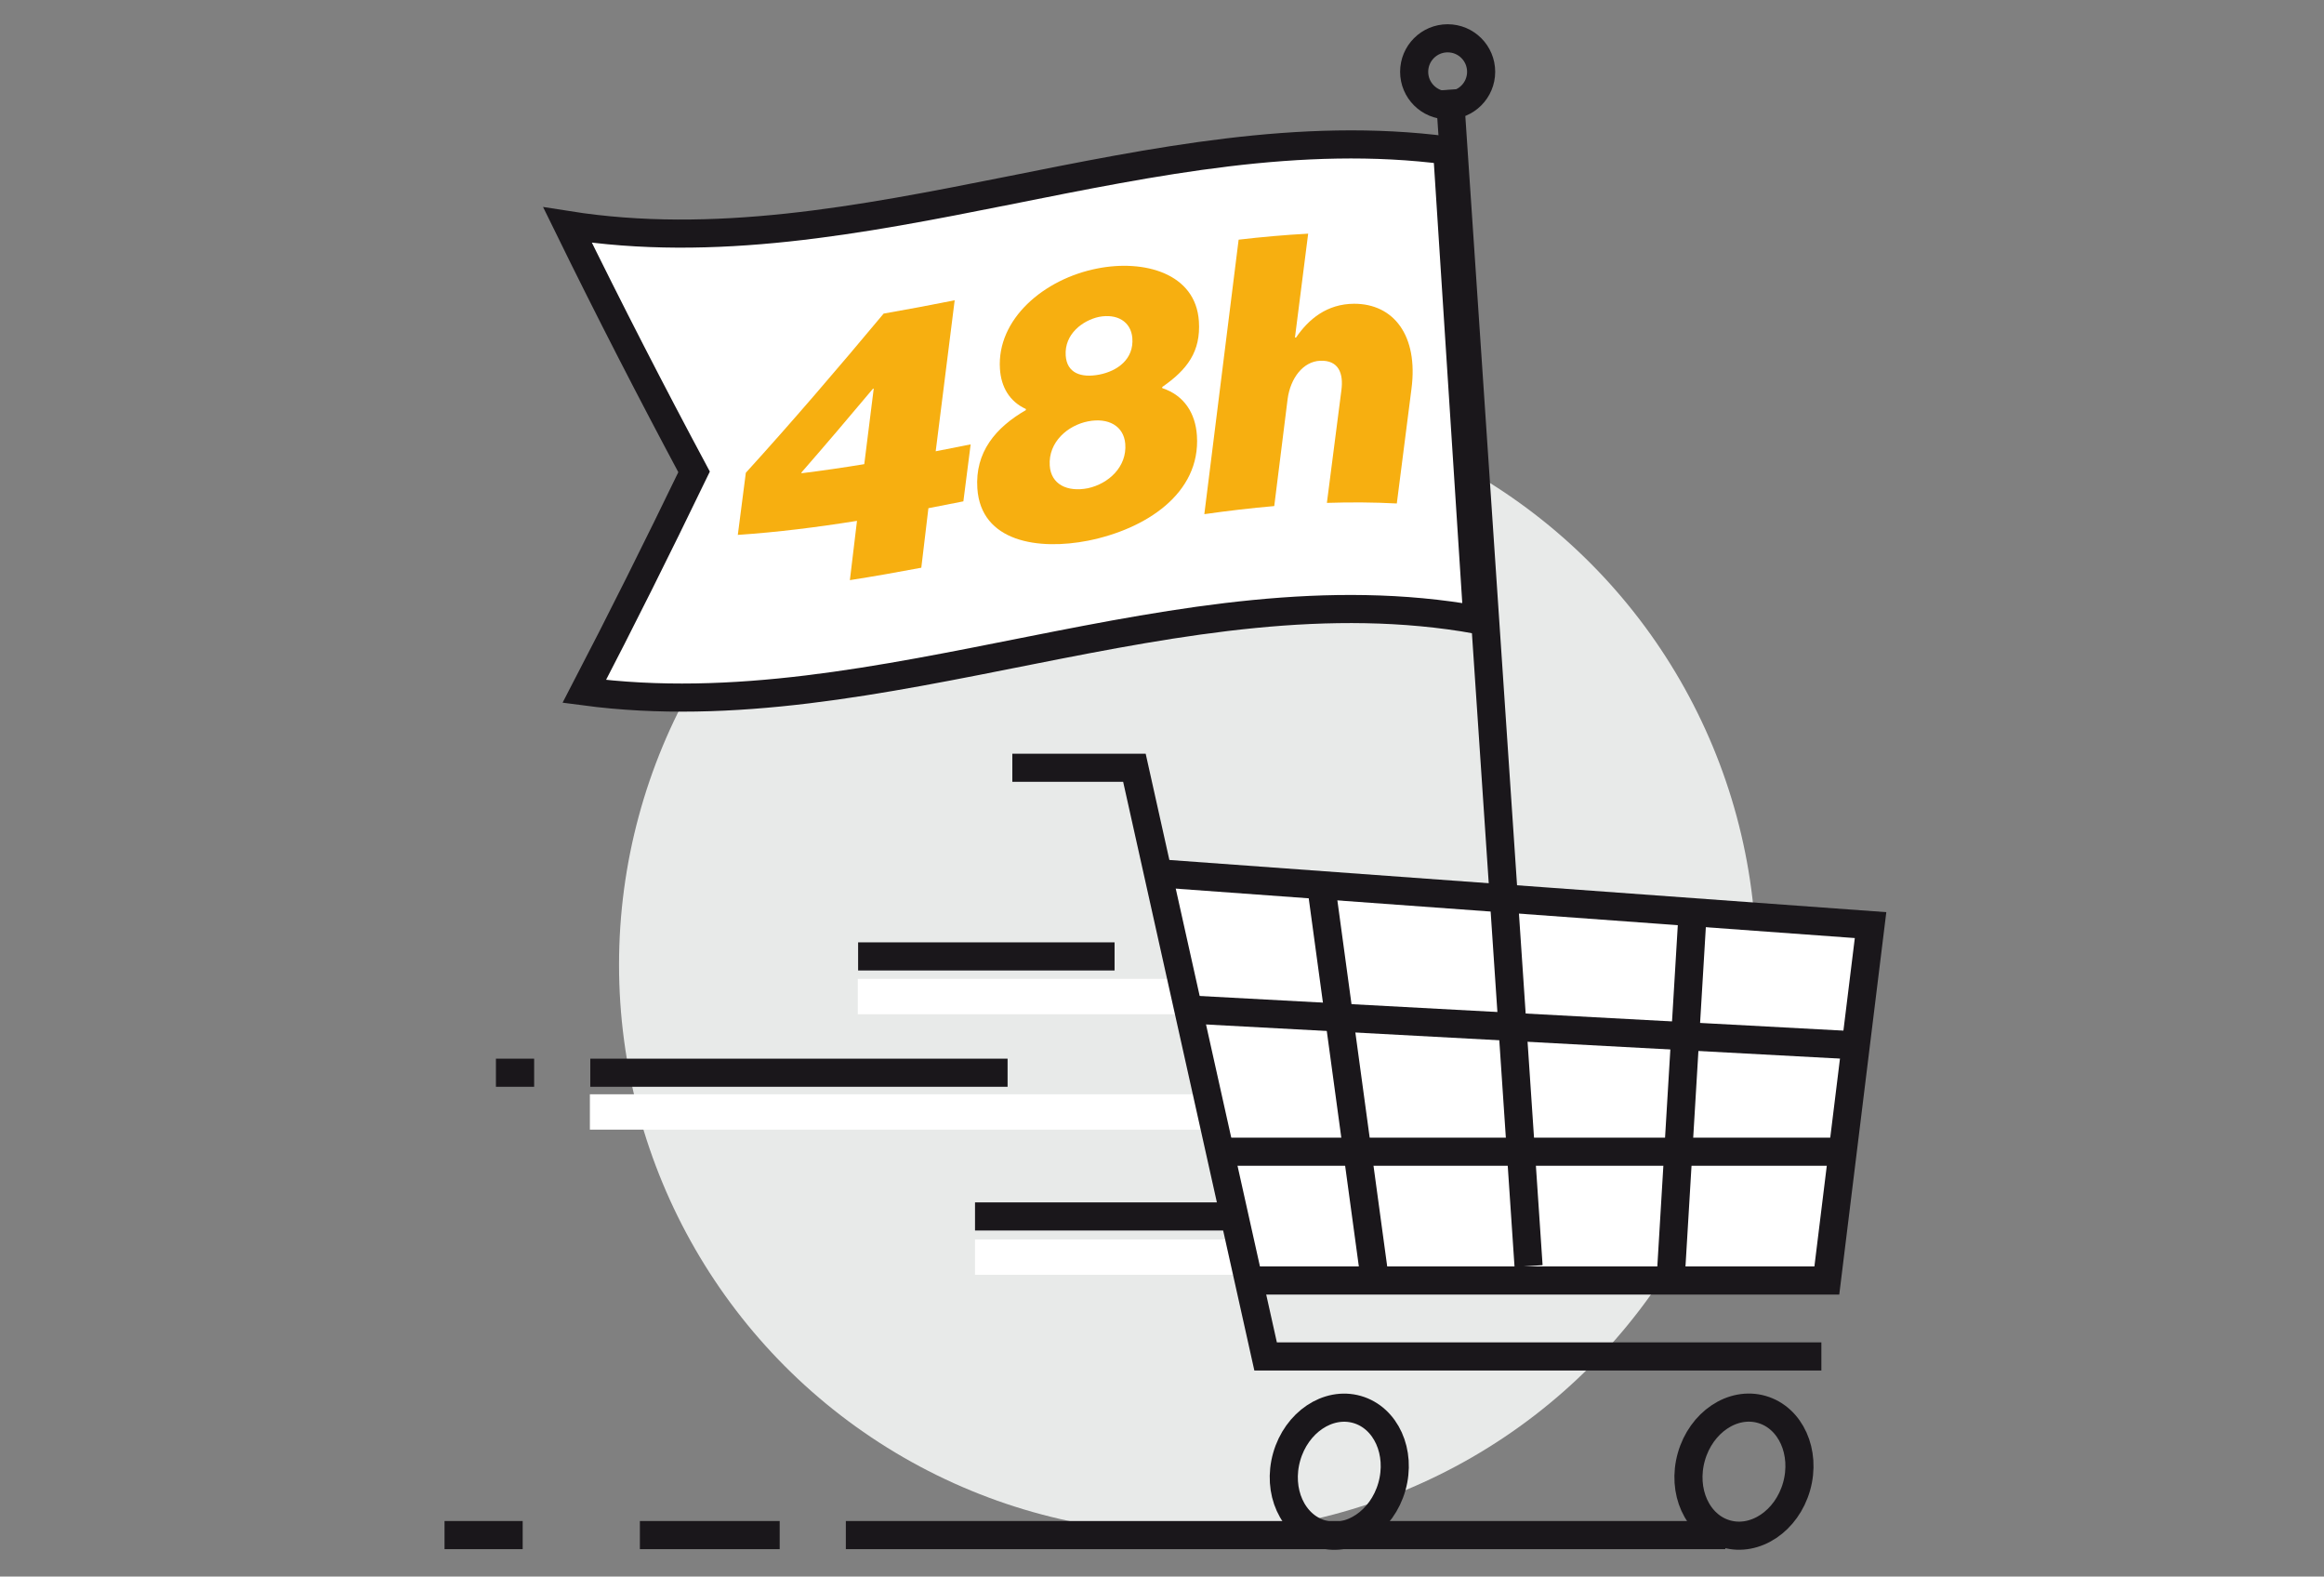 <?xml version="1.0" encoding="utf-8"?>
<!-- Generator: Adobe Illustrator 24.2.0, SVG Export Plug-In . SVG Version: 6.00 Build 0)  -->
<!DOCTYPE svg PUBLIC "-//W3C//DTD SVG 1.1//EN" "http://www.w3.org/Graphics/SVG/1.1/DTD/svg11.dtd">
<svg version="1.1" id="Calque_1" xmlns:x="http://ns.adobe.com/Extensibility/1.0/" xmlns:i="http://ns.adobe.com/AdobeIllustrator/10.0/" xmlns:graph="http://ns.adobe.com/Graphs/1.0/"
	 xmlns="http://www.w3.org/2000/svg" xmlns:xlink="http://www.w3.org/1999/xlink" x="0px" y="0px" viewBox="0 0 166.617 113"
	 style="enable-background:new 0 0 166.617 113;" xml:space="preserve">
<rect x="0" y="0" width="166.617" height="113" fill="#808080" stroke="none"/>
<style type="text/css">
	.st0{fill:#E8EAE9;}
	.st1{fill:#FFFFFF;}
	.st2{fill:none;stroke:#1A171B;stroke-width:2.015;stroke-miterlimit:10;}
	.st3{fill:#FFFFFF;stroke:#1A171B;stroke-width:2.015;stroke-miterlimit:10;}
	.st4{fill:#F7AF10;}
</style>
<circle class="st0" cx="85.149" cy="69.148" r="40.768"/>
<rect x="42.291" y="78.434" class="st1" width="44.687" height="2.534"/>
<rect x="69.903" y="88.839" class="st1" width="44.687" height="2.534"/>
<rect x="61.5" y="70.163" class="st1" width="44.687" height="2.534"/>
<line class="st2" x1="35.555" y1="76.889" x2="38.295" y2="76.889"/>
<line class="st2" x1="61.522" y1="68.552" x2="79.908" y2="68.552"/>
<line class="st2" x1="69.903" y1="87.19" x2="92.635" y2="87.19"/>
<line class="st2" x1="42.321" y1="76.889" x2="72.238" y2="76.889"/>
<path class="st3" d="M83.247,62.607l50.861,3.701l-3.135,25.474c0,0-41.673,0-41.281,0"/>
<line class="st2" x1="85.337" y1="72.361" x2="133.063" y2="74.93"/>
<line class="st2" x1="94.786" y1="63.956" x2="98.575" y2="91.782"/>
<line class="st2" x1="121.306" y1="66.177" x2="119.738" y2="92.304"/>
<ellipse transform="matrix(0.274 -0.962 0.962 0.274 -31.723 168.907)" class="st2" cx="95.962" cy="105.455" rx="4.638" ry="3.919"/>
<ellipse transform="matrix(0.274 -0.962 0.962 0.274 -10.656 196.802)" class="st2" cx="124.963" cy="105.455" rx="4.638" ry="3.919"/>
<line class="st2" x1="88.124" y1="82.55" x2="132.018" y2="82.55"/>
<line class="st2" x1="60.642" y1="110.029" x2="123.695" y2="110.029"/>
<line class="st2" x1="45.876" y1="110.029" x2="55.899" y2="110.029"/>
<line class="st2" x1="31.87" y1="110.029" x2="37.473" y2="110.029"/>
<path class="st3" d="M105.923,44.427c-21.344-3.837-42.688,7.965-64.032,5.129
	c2.623-5.042,5.247-10.304,7.87-15.732c-3.024-5.65-6.047-11.519-9.071-17.693
	c21.02,3.325,42.041-8.098,63.061-5.349
	C104.475,21.98,105.199,33.194,105.923,44.427z"/>
<line class="st2" x1="103.918" y1="6.428" x2="109.589" y2="90.748"/>
<circle class="st2" cx="103.788" cy="5.146" r="2.401"/>
<polyline class="st2" points="72.578,55.03 81.331,55.03 90.737,97.225 130.581,97.225 "/>
<g>
	<path class="st4" d="M61.441,37.333c-2.848,0.455-5.696,0.815-8.544,1.006
		c0.192-1.484,0.383-2.968,0.575-4.453c3.293-3.622,6.586-7.461,9.879-11.408
		c1.698-0.295,3.396-0.618,5.094-0.955c-0.454,3.609-0.907,7.217-1.361,10.823
		c0.835-0.162,1.671-0.327,2.506-0.495c-0.174,1.362-0.348,2.723-0.522,4.084
		c-0.836,0.167-1.672,0.332-2.507,0.491c-0.17,1.422-0.34,2.844-0.509,4.266
		c-1.707,0.323-3.414,0.624-5.121,0.89C61.101,40.166,61.271,38.75,61.441,37.333
		z M57.462,33.92c1.5-0.185,3.001-0.405,4.501-0.651
		c0.226-1.805,0.452-3.611,0.678-5.418c-0.018,0.003-0.036,0.006-0.054,0.009
		c-1.709,2.039-3.419,4.046-5.129,6.007C57.46,33.885,57.461,33.902,57.462,33.92
		z"/>
	<path class="st4" d="M70.07,35.003c-0.171-2.59,1.298-4.35,3.481-5.61
		c-0.002-0.027-0.003-0.054-0.005-0.08c-1.183-0.543-1.771-1.586-1.856-2.868
		c-0.236-3.572,3.153-6.454,6.98-7.201c3.343-0.664,7.057,0.336,7.283,3.779
		c0.143,2.175-0.832,3.471-2.63,4.716c0.002,0.027,0.004,0.053,0.005,0.08
		c1.587,0.522,2.379,1.818,2.484,3.399c0.276,4.174-3.695,6.71-7.792,7.533
		C74.463,39.453,70.324,38.858,70.07,35.003z M77.991,34.995
		c1.481-0.318,2.819-1.537,2.683-3.19c-0.112-1.279-1.217-1.888-2.672-1.603
		c-1.429,0.28-2.854,1.464-2.741,3.173
		C75.35,34.711,76.508,35.285,77.991,34.995z M78.817,26.849
		c1.267-0.246,2.493-1.088,2.364-2.635c-0.105-1.171-1.097-1.751-2.392-1.501
		c-1.156,0.25-2.486,1.221-2.384,2.77C76.489,26.74,77.497,27.103,78.817,26.849
		z"/>
	<path class="st4" d="M92.84,24.195c0.027-0.002,0.054-0.004,0.081-0.005
		c0.89-1.3,2.198-2.411,4.164-2.418c2.831-0.001,4.61,2.276,4.109,6.098
		c-0.35,2.736-0.701,5.475-1.051,8.217c-1.671-0.088-3.342-0.097-5.013-0.042
		c0.346-2.691,0.693-5.38,1.039-8.066c0.163-1.217-0.195-2.171-1.515-2.122
		c-1.239,0.051-2.136,1.257-2.338,2.733c-0.32,2.559-0.64,5.12-0.96,7.683
		c-1.671,0.144-3.342,0.342-5.013,0.58c0.82-6.568,1.64-13.126,2.459-19.674
		c1.662-0.194,3.324-0.343,4.986-0.431C93.471,19.229,93.156,21.711,92.84,24.195z"
		/>
</g>
</svg>
